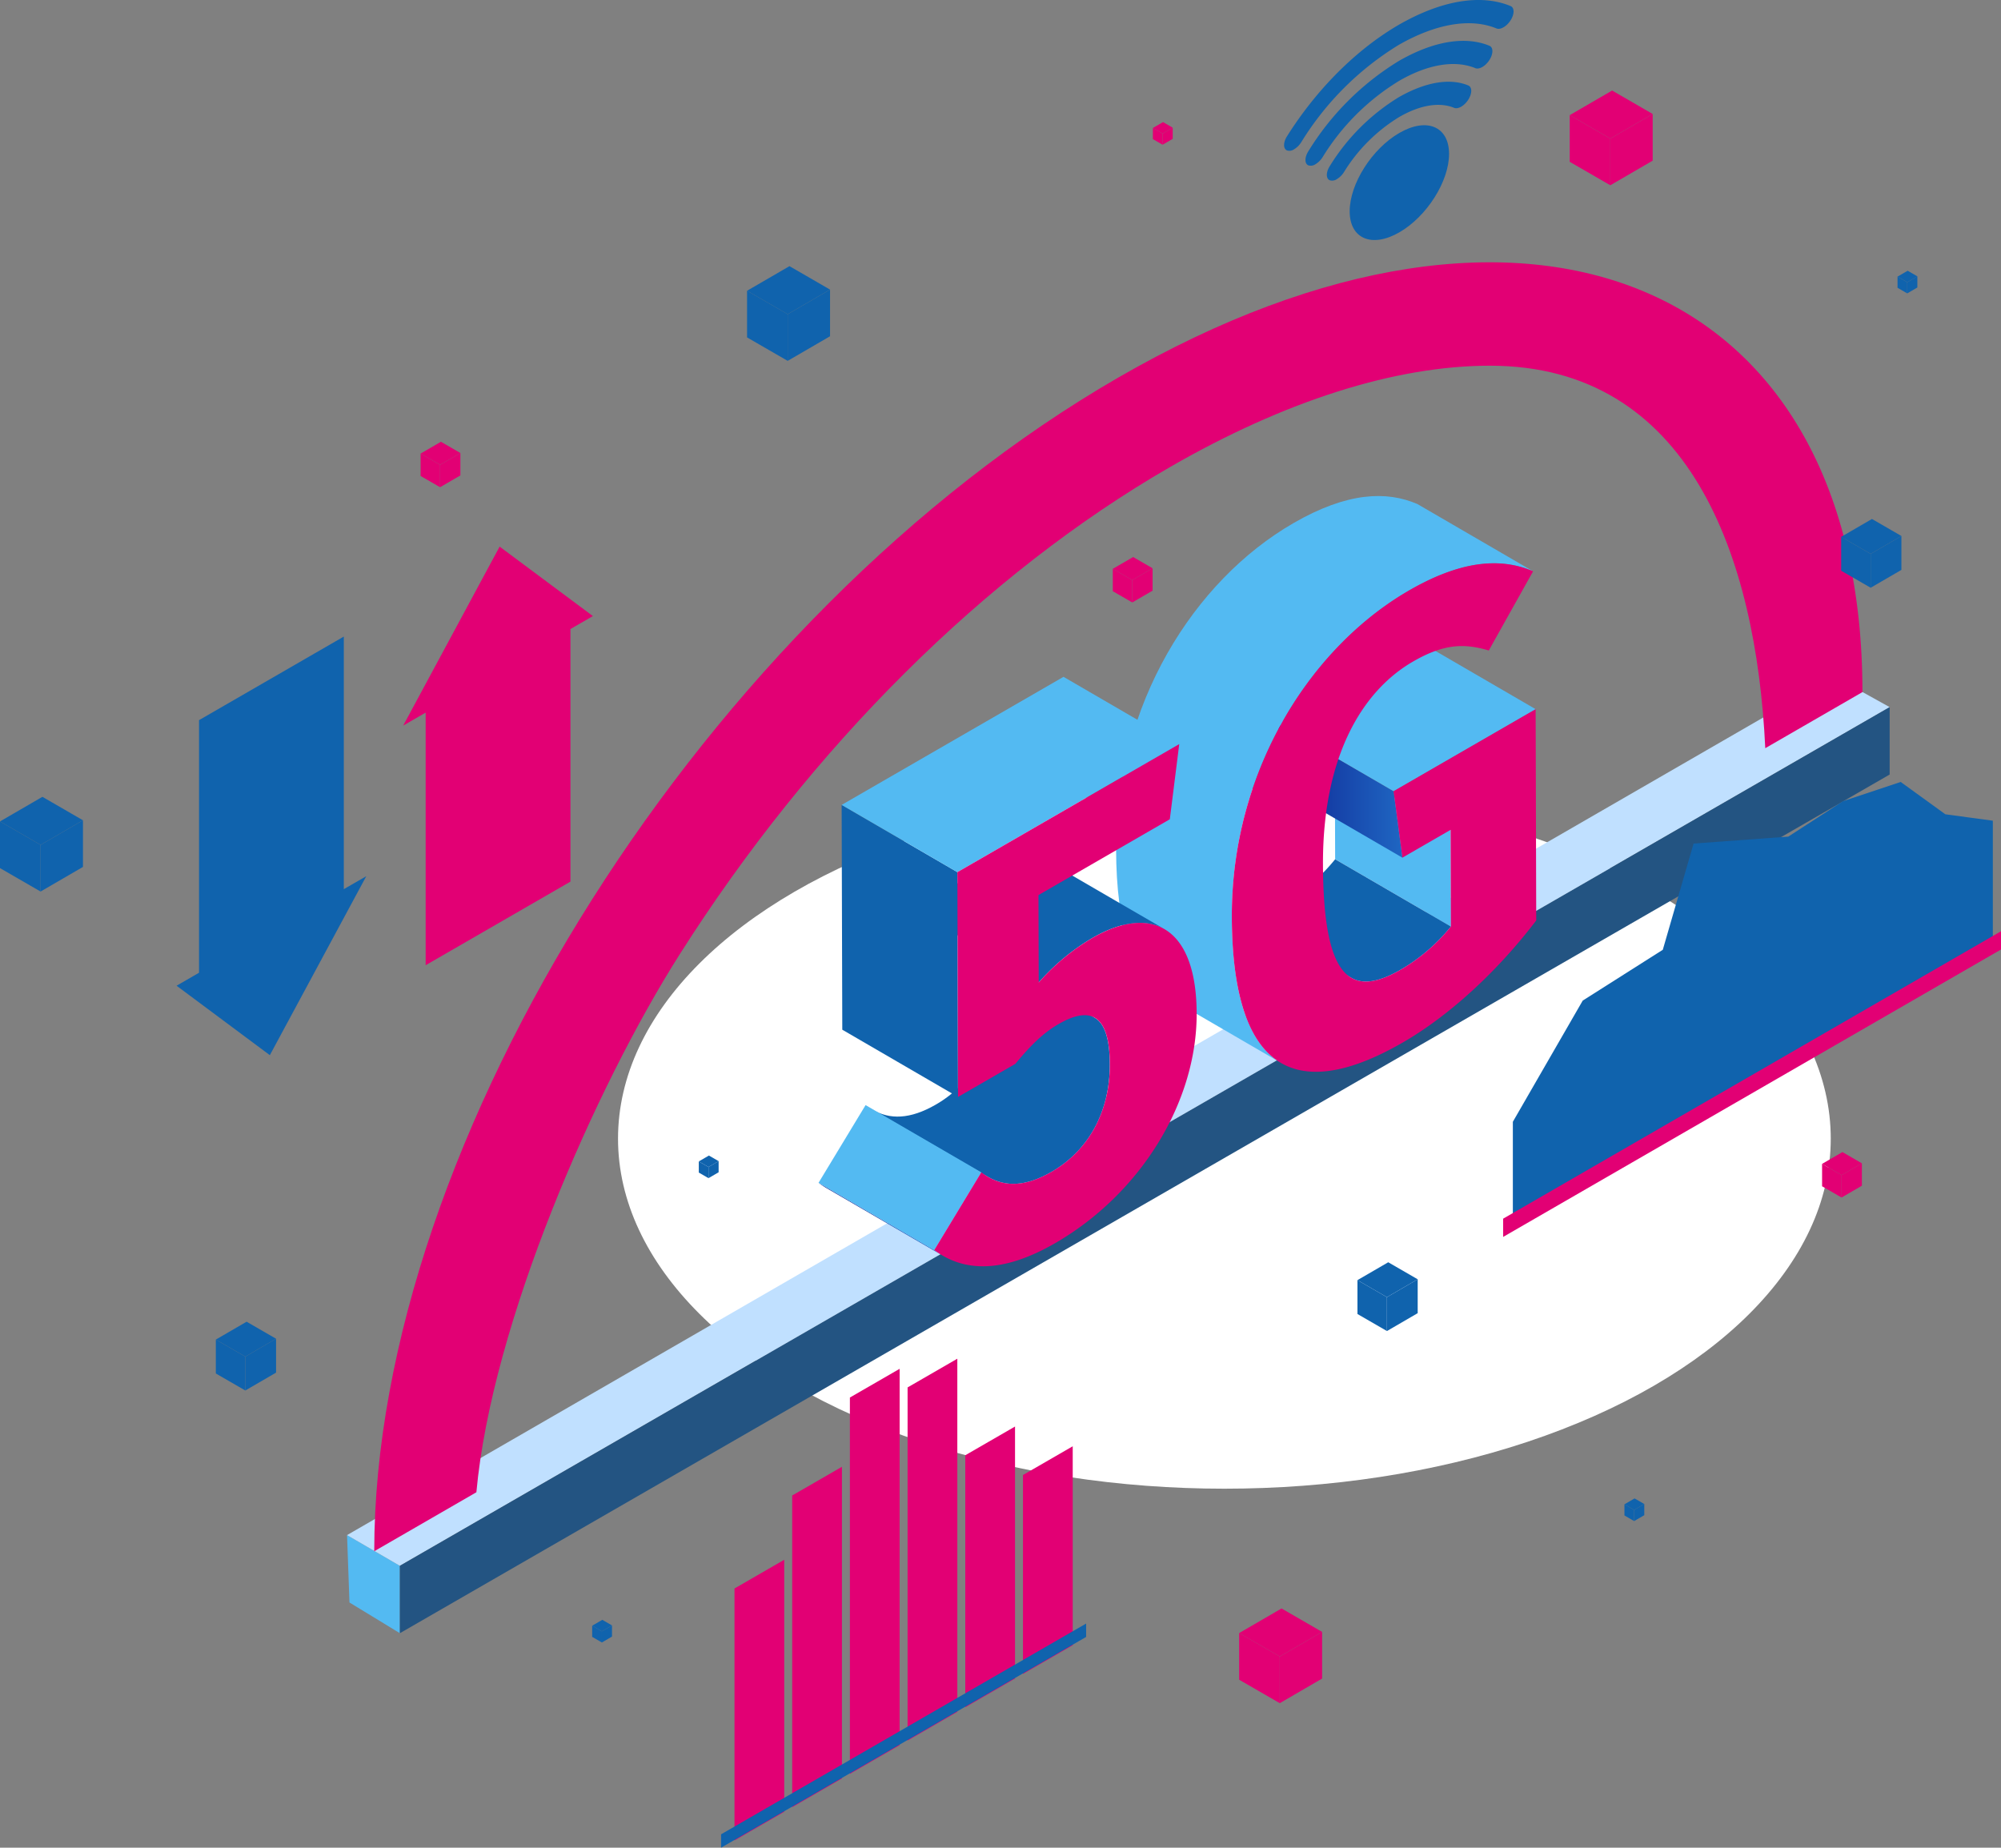 <svg xmlns="http://www.w3.org/2000/svg" xmlns:xlink="http://www.w3.org/1999/xlink" width="371.407" height="342.972" viewBox="0 0 371.407 342.972"><rect x="0" y="0" width="371.407" height="342.972" fill="#808080" stroke="none"/><defs><style>.a{fill:#fff;}.b{isolation:isolate;}.c{fill:#53baf2;}.d{fill:#c0e0ff;}.e{fill:#235482;}.f{fill:#e20074;}.g{fill:#1063ad;}.h{fill:url(#a);}</style><linearGradient id="a" y1="0.5" x2="1" y2="0.5" gradientUnits="objectBoundingBox"><stop offset="0" stop-color="#0e2493"/><stop offset="1" stop-color="#1f66c2"/></linearGradient></defs><g transform="translate(-115.532 -171.128)"><ellipse class="a" cx="112.548" cy="64.98" rx="112.548" ry="64.98" transform="translate(230.244 317.505)"/><g transform="translate(179.947 296.688)"><g class="b" transform="translate(0 0)"><g transform="translate(0 159.389)"><path class="c" d="M218.459,588.759l-9.806-5.7.45,12.513,9.356,5.7Z" transform="translate(-208.653 -583.061)"/></g><path class="d" d="M494.978,358.341l-5.128-2.849-5.128-2.85L346.688,432.337,208.653,512.031l4.9,2.849,4.9,2.849,138.26-79.694Z" transform="translate(-208.653 -352.642)"/><g transform="translate(9.806 5.699)"><path class="e" d="M222.829,520.269v12.514L499.348,373.394V360.881Z" transform="translate(-222.829 -360.881)"/></g></g></g><path class="f" d="M492.178,321.3l-18.037,10.413c-1.676-35.576-14.059-71-51.118-71-17.513,0-38.032,6.511-59.37,18.817-34.258,19.777-66.585,51.925-91.043,90.506-15.619,24.625-34.834,68.375-37.7,99.793l-18.959,10.95c0-76.281,61.839-173.822,138.107-217.867S492.178,245.022,492.178,321.3Z" transform="translate(-30.956 -21.703)"/><g transform="translate(267.462 263.203)"><g class="b" transform="translate(55.229 0)"><g transform="translate(40.606 49.476)"><path class="c" d="M495.243,406.19l-21.482-12.484-.051-17.948,21.482,12.484Z" transform="translate(-473.71 -375.759)"/></g><g transform="translate(22.186 67.424)"><path class="g" d="M468.564,423.709l-21.482-12.484c2.294,1.333,5.338.7,9.132-1.493a33.916,33.916,0,0,0,9.339-8.027l21.482,12.484a33.912,33.912,0,0,1-9.339,8.027C473.9,424.406,470.858,425.042,468.564,423.709Z" transform="translate(-447.082 -401.705)"/></g><g transform="translate(30.025 42.305)"><path class="h" d="M481.53,390.213l-21.482-12.484-1.634-12.336L479.9,377.877Z" transform="translate(-458.414 -365.393)"/></g><g transform="translate(30.025 27.083)"><path class="c" d="M479.9,371.093l-21.482-12.484,26.366-15.222,21.482,12.484Z" transform="translate(-458.414 -343.387)"/></g><path class="c" d="M470.928,305.717c-5.687-2.445-12.959-2.252-23.005,3.548-18.5,10.683-32.989,33.7-32.913,60.565.041,14.488,3.087,23.638,9.138,27.154l21.482,12.484c-6.051-3.516-9.1-12.666-9.137-27.154-.076-26.861,14.409-49.882,32.913-60.564,10.047-5.8,17.318-5.994,23-3.548Z" transform="translate(-415.009 -304.235)"/><g transform="translate(21.483 12.484)"><path class="f" d="M478.978,327.312c10.047-5.8,17.318-5.994,23.005-3.548l-8.226,14.708c-4.689-1.41-8.474-1.175-14.047,2.043-9.648,5.57-16.786,17.935-16.73,37.6.059,20.8,4.853,25.135,14.4,19.622a33.913,33.913,0,0,0,9.339-8.027l-.05-17.948-8.948,5.166-1.634-12.336,26.366-15.222.111,39.21c-7.147,9.4-16.092,17.648-24.746,22.643-21.094,12.179-31.678,3.753-31.755-23.341C445.989,361.016,460.474,337.995,478.978,327.312Z" transform="translate(-446.065 -322.282)"/></g></g><g class="b" transform="translate(0 33.56)"><g transform="translate(9.99 50.812)"><path class="g" d="M371.092,468.217,349.61,455.733c3.215,1.869,6.966,1.842,11.791-.943,6.763-3.9,10.831-11.055,10.806-19.977-.014-4.913-1.039-7.593-2.784-8.607L390.9,438.69c1.745,1.014,2.77,3.694,2.785,8.607.025,8.921-4.043,16.073-10.806,19.977C378.058,470.059,374.307,470.086,371.092,468.217Z" transform="translate(-349.61 -426.206)"/></g><g transform="translate(0 93.921)"><path class="h" d="M358.2,502.04l-21.482-12.484a16.107,16.107,0,0,1-1.553-1.03l21.481,12.484A16.215,16.215,0,0,0,358.2,502.04Z" transform="translate(-335.168 -488.526)"/></g><g transform="translate(0 79.493)"><path class="c" d="M356.649,494.58,335.168,482.1l8.731-14.429,21.482,12.484Z" transform="translate(-335.168 -467.668)"/></g><g transform="translate(19.389 33.183)"><path class="g" d="M386.525,401.88l21.482,12.484c-3.423-1.989-8.086-1.406-13.387,1.655a40.676,40.676,0,0,0-9.941,8.254L363.2,411.789a40.675,40.675,0,0,1,9.941-8.254C378.439,400.474,383.1,399.891,386.525,401.88Z" transform="translate(-363.197 -400.721)"/></g><g transform="translate(4.289 23.775)"><path class="g" d="M362.968,441.332l-21.482-12.484-.119-41.728L362.85,399.6Z" transform="translate(-341.367 -387.121)"/></g><g transform="translate(4.289)"><path class="c" d="M362.85,389.009l-21.482-12.484,41.18-23.775,21.482,12.484Z" transform="translate(-341.367 -352.75)"/></g><g transform="translate(21.481 12.484)"><path class="f" d="M411.691,370.8l-1.749,13.951-24.377,14.074.046,16.226a40.676,40.676,0,0,1,9.941-8.254c11.048-6.379,19.328-2,19.373,14,.046,16.346-10.27,33.406-26.281,42.65-10.25,5.917-17.327,5.081-22.423,1.269l8.732-14.428c3.493,2.673,7.582,3.06,13.05-.1,6.762-3.9,10.831-11.056,10.806-19.977-.028-9.6-3.915-10.673-9.488-7.455-2.689,1.552-4.969,3.666-8.051,7.4L370.63,436.3l-.118-41.728Z" transform="translate(-366.222 -370.797)"/></g></g></g><g transform="translate(148.306 272.592)"><path class="g" d="M193.953,388.833V341.946L167.08,357.462v46.887l-4.169,2.407,17.312,12.892,17.9-33.221Z" transform="translate(-162.911 -325.249)"/><path class="f" d="M227.887,348.623V395.51l26.874-15.515V333.108l4.169-2.407-17.312-12.892-17.9,33.221Z" transform="translate(-181.655 -317.809)"/></g><g transform="translate(353.872 171.128)"><path class="g" d="M461.947,198.838a1.534,1.534,0,0,1-1.31.218c-.73-.3-.737-1.476-.014-2.624,5.521-8.768,12.874-16.109,20.705-20.673,7.892-4.543,15.215-5.809,20.8-3.508.73.3.737,1.476.014,2.624s-1.9,1.837-2.633,1.534c-4.874-2.007-11.32-.849-18.158,3.062a54.781,54.781,0,0,0-18.079,18.05A3.974,3.974,0,0,1,461.947,198.838Z" transform="translate(-460.085 -171.128)"/><g transform="translate(3.968 7.582)"><path class="g" d="M467.683,204.987a1.529,1.529,0,0,1-1.31.218c-.731-.3-.737-1.476-.015-2.624a50.787,50.787,0,0,1,16.766-16.74c6.422-3.708,12.352-4.691,16.84-2.841.732.3.737,1.476.015,2.625s-1.9,1.835-2.633,1.534c-3.811-1.572-8.889-.7-14.2,2.394a42.823,42.823,0,0,0-14.139,14.118A3.979,3.979,0,0,1,467.683,204.987Z" transform="translate(-465.821 -182.09)"/></g><g transform="translate(7.937 15.174)"><path class="g" d="M473.421,211.139a1.532,1.532,0,0,1-1.309.217c-.73-.3-.737-1.476-.014-2.624a38.85,38.85,0,0,1,12.828-12.807c4.875-2.781,9.426-3.6,12.883-2.174.73.3.737,1.476.014,2.624s-1.9,1.837-2.633,1.535c-2.731-1.125-6.34-.527-10.167,1.683a30.94,30.94,0,0,0-10.276,10.229A3.989,3.989,0,0,1,473.421,211.139Z" transform="translate(-471.56 -193.064)"/></g><path class="g" d="M496.133,210.063c0,5.094-4.129,11.608-9.223,14.549s-9.224,1.2-9.224-3.9,4.13-11.607,9.224-14.549S496.133,204.97,496.133,210.063Z" transform="translate(-465.511 -181.488)"/></g><g transform="translate(249.376 423.337)"><g transform="translate(2.486)"><path class="f" d="M321.848,636.459l-9.232,5.331V595.013l9.232-5.33Z" transform="translate(-312.616 -552.362)"/><path class="f" d="M383.775,600.706l-9.232,5.33V559.259l9.232-5.33Z" transform="translate(-331.705 -541.34)"/><path class="f" d="M399.257,596.155l-9.233,5.33V564.557l9.233-5.33Z" transform="translate(-336.478 -542.973)"/><path class="f" d="M337.33,622.584l-9.232,5.33V570.059l9.232-5.33Z" transform="translate(-317.388 -544.669)"/><path class="f" d="M368.293,601.278l-9.232,5.33V541.06l9.232-5.33Z" transform="translate(-326.933 -535.73)"/><path class="f" d="M352.811,608.3l-9.232,5.33V543.771l9.232-5.331Z" transform="translate(-322.16 -536.566)"/></g><path class="g" d="M376.773,606.8l-67.751,39.116V648.4l67.751-39.116Z" transform="translate(-309.022 -557.639)"/></g><g transform="translate(394.532 316.278)"><path class="g" d="M521.468,444.041l12.969-22.495,14.862-9.432,5.716-19.72,17.577-1.286,10.146-6.574,10.718-3.572,8.288,6,8.815,1.193v22.678l-89.091,51.437Z" transform="translate(-519.667 -380.962)"/><path class="f" d="M611.271,421.027l-92.408,53.351v3.387l92.408-53.352Z" transform="translate(-518.864 -393.313)"/></g><g transform="translate(457.274 267.462)"><g class="b"><g transform="translate(5.471 3.16)"><path class="g" d="M617.475,318.277l5.709-3.317v6.29l-5.709,3.317Z" transform="translate(-617.475 -314.96)"/></g><path class="g" d="M609.566,313.71l5.714-3.317,5.467,3.16-5.709,3.317Z" transform="translate(-609.566 -310.392)"/><g transform="translate(0 3.317)"><path class="g" d="M615.037,318.347v6.289l-5.471-3.159v-6.29Z" transform="translate(-609.566 -315.188)"/></g></g></g><g transform="translate(367.49 405.433)"><g class="b"><g transform="translate(5.471 3.16)"><path class="g" d="M487.68,517.732l5.709-3.317v6.29l-5.709,3.317Z" transform="translate(-487.68 -514.415)"/></g><path class="g" d="M479.771,513.164l5.714-3.317,5.467,3.16-5.709,3.317Z" transform="translate(-479.771 -509.847)"/><g transform="translate(0 3.317)"><path class="g" d="M485.242,517.8v6.289l-5.471-3.16v-6.289Z" transform="translate(-479.771 -514.642)"/></g></g></g><g transform="translate(155.592 416.47)"><g class="b" transform="translate(0)"><g transform="translate(5.471 3.159)"><path class="g" d="M181.353,533.687l5.709-3.317v6.29l-5.709,3.317Z" transform="translate(-181.353 -530.37)"/></g><path class="g" d="M173.444,529.119l5.714-3.317,5.467,3.159-5.709,3.317Z" transform="translate(-173.444 -525.803)"/><g transform="translate(0 3.317)"><path class="g" d="M178.915,533.757v6.29l-5.471-3.16V530.6Z" transform="translate(-173.444 -530.598)"/></g></g></g><g transform="translate(254.196 220.532)"><g class="b" transform="translate(0 0)"><g transform="translate(7.536 4.352)"><path class="g" d="M326.884,253.408l7.863-4.569V257.5l-7.863,4.569Z" transform="translate(-326.884 -248.839)"/></g><path class="g" d="M315.99,247.117l7.87-4.569,7.529,4.352-7.863,4.569Z" transform="translate(-315.99 -242.548)"/><g transform="translate(0 4.569)"><path class="g" d="M323.526,253.5v8.663l-7.536-4.352v-8.663Z" transform="translate(-315.99 -249.153)"/></g></g></g><g transform="translate(115.532 319.037)"><g class="b"><g transform="translate(7.536 4.352)"><path class="g" d="M126.426,395.811l7.863-4.569V399.9l-7.863,4.569Z" transform="translate(-126.426 -391.242)"/></g><path class="g" d="M115.532,389.52l7.87-4.569,7.529,4.352-7.863,4.569Z" transform="translate(-115.532 -384.951)"/><g transform="translate(0 4.569)"><path class="g" d="M123.068,395.907v8.663l-7.536-4.352v-8.663Z" transform="translate(-115.532 -391.556)"/></g></g></g><g transform="translate(345.532 469.695)"><g class="b"><g transform="translate(7.536 4.352)"><path class="f" d="M458.922,613.607l7.863-4.568V617.7l-7.863,4.569Z" transform="translate(-458.922 -609.038)"/></g><path class="f" d="M448.028,607.315l7.869-4.568,7.529,4.352-7.863,4.568Z" transform="translate(-448.028 -602.747)"/><g transform="translate(0 4.568)"><path class="f" d="M455.563,613.7v8.663l-7.536-4.352v-8.663Z" transform="translate(-448.028 -609.351)"/></g></g></g><g transform="translate(406.888 187.934)"><g class="b"><g transform="translate(7.536 4.352)"><path class="f" d="M547.62,206.283l7.863-4.568v8.663l-7.863,4.568Z" transform="translate(-547.62 -201.715)"/></g><path class="f" d="M536.726,199.992l7.87-4.569,7.529,4.352-7.863,4.568Z" transform="translate(-536.726 -195.424)"/><g transform="translate(0 4.569)"><path class="f" d="M544.262,206.38v8.663l-7.536-4.351v-8.663Z" transform="translate(-536.726 -202.029)"/></g></g></g><g transform="translate(322.079 274.521)"><g class="b"><g transform="translate(3.615 2.088)"><path class="f" d="M419.35,325.806l3.772-2.192v4.156l-3.772,2.192Z" transform="translate(-419.35 -323.614)"/></g><path class="f" d="M414.124,322.788,417.9,320.6l3.612,2.088-3.772,2.192Z" transform="translate(-414.124 -320.596)"/><g transform="translate(0 2.192)"><path class="f" d="M417.739,325.852v4.156l-3.615-2.088v-4.156Z" transform="translate(-414.124 -323.764)"/></g></g></g><g transform="translate(329.522 193.79)"><g class="b"><g transform="translate(1.801 1.04)"><path class="f" d="M427.487,206.484l1.879-1.092v2.07l-1.879,1.092Z" transform="translate(-427.487 -205.392)"/></g><path class="f" d="M424.884,204.98l1.881-1.092,1.8,1.04-1.879,1.092Z" transform="translate(-424.884 -203.889)"/><g transform="translate(0 1.092)"><path class="f" d="M426.684,206.507v2.07l-1.8-1.04v-2.07Z" transform="translate(-424.884 -205.467)"/></g></g></g><g transform="translate(467.734 221.384)"><g class="b"><g transform="translate(1.801 1.04)"><path class="g" d="M627.291,246.374l1.879-1.092v2.07l-1.879,1.091Z" transform="translate(-627.291 -245.282)"/></g><path class="g" d="M624.688,244.871l1.881-1.091,1.8,1.04-1.879,1.092Z" transform="translate(-624.688 -243.779)"/><g transform="translate(0 1.091)"><path class="g" d="M626.489,246.4v2.07l-1.8-1.04v-2.07Z" transform="translate(-624.688 -245.357)"/></g></g></g><g transform="translate(245.236 385.622)"><g class="b"><g transform="translate(1.801 1.04)"><path class="g" d="M305.64,483.8l1.879-1.092v2.07l-1.879,1.092Z" transform="translate(-305.64 -482.712)"/></g><path class="g" d="M303.037,482.3l1.88-1.092,1.8,1.04-1.879,1.092Z" transform="translate(-303.037 -481.208)"/><g transform="translate(0 1.092)"><path class="g" d="M304.838,483.826v2.07l-1.8-1.04v-2.07Z" transform="translate(-303.037 -482.787)"/></g></g></g><g transform="translate(225.446 471.806)"><g class="b"><g transform="translate(1.801 1.04)"><path class="g" d="M277.031,608.394l1.879-1.092v2.07l-1.879,1.092Z" transform="translate(-277.031 -607.302)"/></g><path class="g" d="M274.427,606.891l1.881-1.092,1.8,1.04-1.879,1.092Z" transform="translate(-274.427 -605.799)"/><g transform="translate(0 1.092)"><path class="g" d="M276.228,608.417v2.07l-1.8-1.04v-2.07Z" transform="translate(-274.427 -607.377)"/></g></g></g><g transform="translate(417.047 449.272)"><g class="b"><g transform="translate(1.801 1.04)"><path class="g" d="M554.016,575.818l1.879-1.092v2.07l-1.879,1.092Z" transform="translate(-554.016 -574.726)"/></g><path class="g" d="M551.413,574.314l1.881-1.092,1.8,1.04-1.879,1.092Z" transform="translate(-551.413 -573.223)"/><g transform="translate(0 1.092)"><path class="g" d="M553.213,575.841v2.07l-1.8-1.04V574.8Z" transform="translate(-551.413 -574.801)"/></g></g></g><g transform="translate(453.73 384.979)"><g class="b"><g transform="translate(3.615 2.088)"><path class="f" d="M609.669,485.488l3.772-2.192v4.156l-3.772,2.192Z" transform="translate(-609.669 -483.296)"/></g><path class="f" d="M604.443,482.47l3.776-2.192,3.612,2.088-3.772,2.192Z" transform="translate(-604.443 -480.278)"/><g transform="translate(0 2.192)"><path class="f" d="M608.058,485.534v4.156l-3.615-2.088v-4.156Z" transform="translate(-604.443 -483.447)"/></g></g></g><g transform="translate(193.6 253.13)"><g class="b" transform="translate(0 0)"><g transform="translate(3.615 2.088)"><path class="f" d="M233.617,294.884l3.772-2.191v4.156l-3.772,2.192Z" transform="translate(-233.617 -292.692)"/></g><path class="f" d="M228.391,291.866l3.775-2.192,3.612,2.088-3.772,2.191Z" transform="translate(-228.391 -289.674)"/><g transform="translate(0 2.192)"><path class="f" d="M232.006,294.93v4.156L228.391,297v-4.156Z" transform="translate(-228.391 -292.842)"/></g></g></g></g></svg>